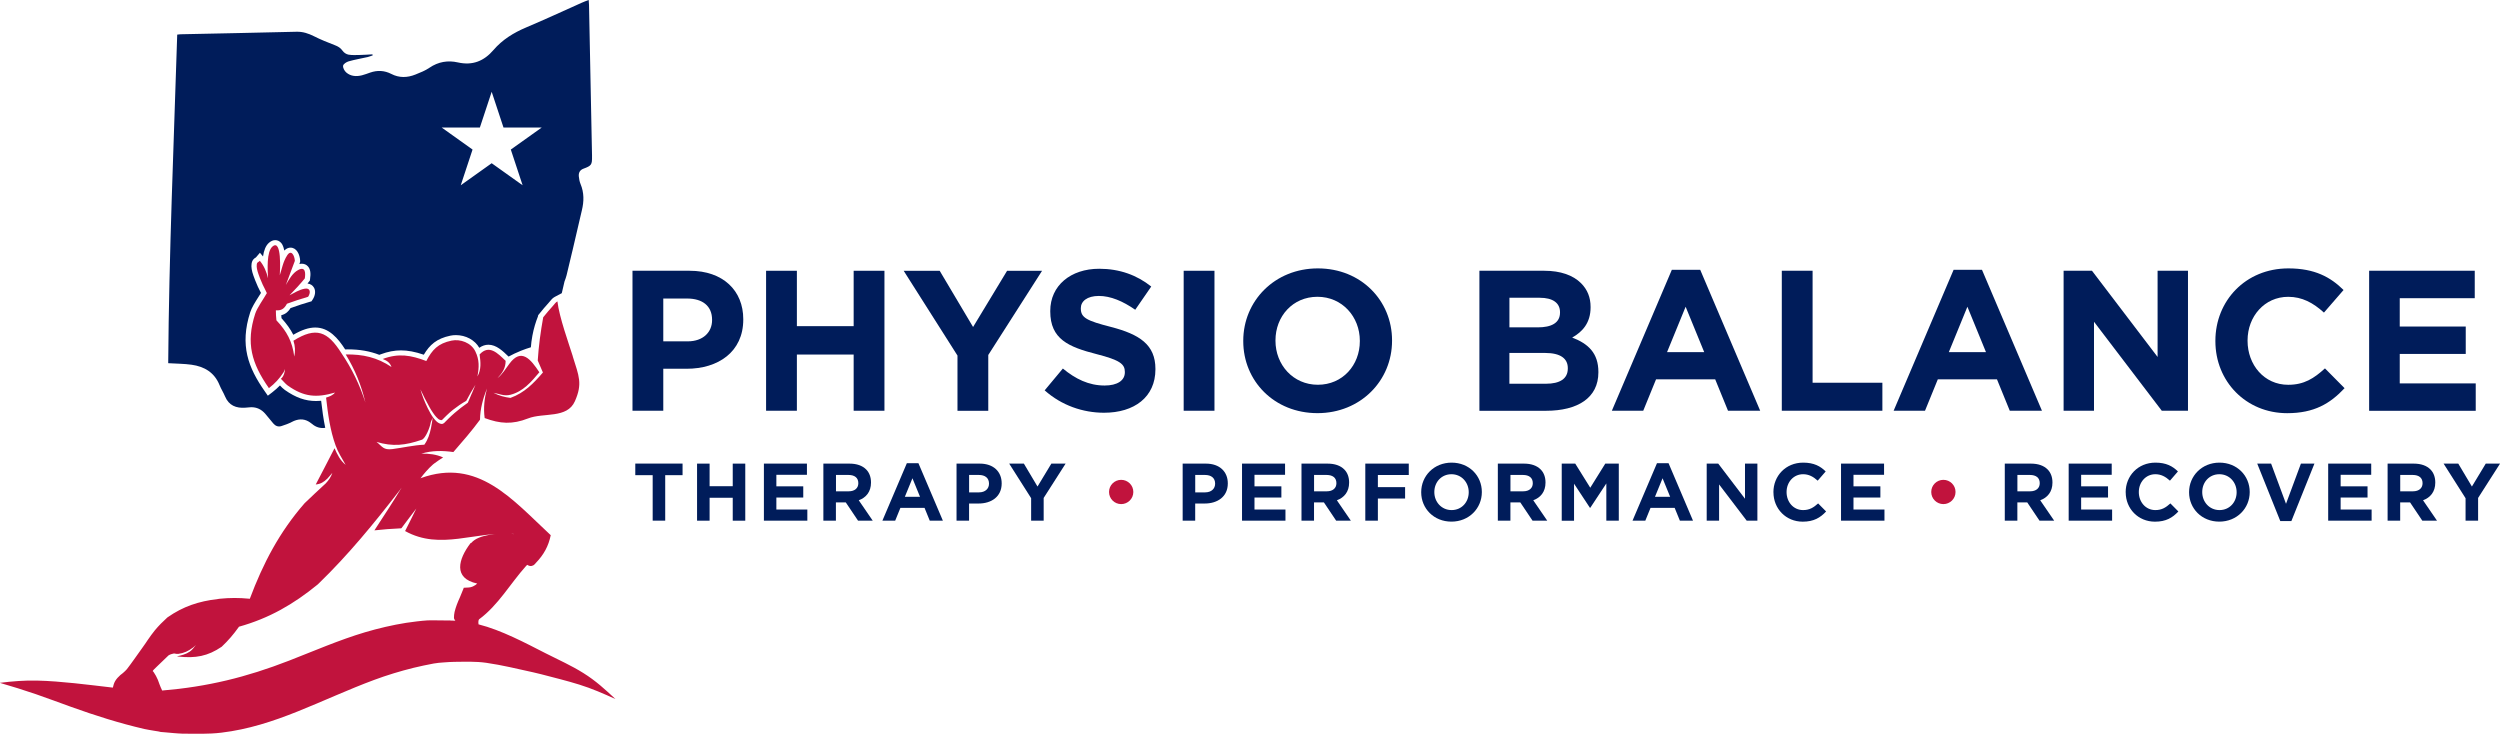 <?xml version="1.0" encoding="UTF-8"?>
<svg xmlns="http://www.w3.org/2000/svg" id="Layer_2" data-name="Layer 2" viewBox="0 0 686.02 201.39">
  <defs>
    <style>
      .cls-1 {
        fill: #c1133d;
      }

      .cls-1, .cls-2 {
        stroke-width: 0px;
      }

      .cls-2 {
        fill: #001c5a;
      }
    </style>
  </defs>
  <g id="Layer_1-2" data-name="Layer 1">
    <g>
      <path class="cls-2" d="M162.46,42.85c-.28-13.82-.55-27.66-.83-41.49,0-.41-.06-.84-.09-1.36-.76.29-1.33.49-1.88.74-5.09,2.27-10.14,4.63-15.28,6.79-3.45,1.46-6.52,3.35-8.96,6.19-2.59,3.01-5.71,4.34-9.82,3.4-2.69-.61-5.34-.18-7.74,1.46-1.17.8-2.54,1.35-3.88,1.88-2.21.88-4.43.96-6.62-.18-1.85-.95-3.79-1.05-5.76-.37-.76.26-1.5.56-2.27.75-1.55.39-3.09.29-4.31-.77-.5-.43-.96-1.28-.87-1.86.07-.48.93-1.03,1.53-1.2,1.72-.49,3.48-.78,5.23-1.18.47-.11.91-.31,1.37-.46-.03-.09-.06-.19-.09-.28-1.13.06-2.27.15-3.4.17-1.06.02-2.14.09-3.18-.09-.59-.11-1.27-.56-1.6-1.06-.55-.8-1.25-1.2-2.14-1.54-1.93-.74-3.87-1.52-5.71-2.45-1.53-.76-3.01-1.27-4.78-1.23-10.58.27-21.16.46-31.75.69-.29,0-.58.06-1,.1-.94,30.08-2.25,60.09-2.47,90.16,2.31.14,4.37.14,6.39.42,3.54.49,6.29,2.13,7.68,5.56.43,1.08,1.08,2.06,1.52,3.13,1.05,2.5,3.03,3.29,5.6,3.1.3-.03.6-.04.91-.08,1.9-.24,3.43.42,4.63,1.87.7.84,1.39,1.68,2.09,2.52.59.7,1.35,1.02,2.23.74.97-.31,1.95-.65,2.84-1.12,1.68-.89,3.24-.97,4.72-.09l.86.61c1.05.92,2.3,1.28,3.62,1.08-.51-2.47-.84-4.98-1.12-7.42-.49.04-.95.06-1.41.06-2.93,0-5.57-.93-8.56-3.04-.5-.36-.94-.81-1.33-1.23-.64.66-1.34,1.28-2.11,1.88l-1.22.93-.87-1.25c-4.5-6.44-6.89-12.58-3.96-21.66.42-1.29,1.35-2.77,2.26-4.2.24-.38.48-.75.69-1.1-.09-.19-.2-.37-.29-.56-.21-.41-.41-.81-.56-1.13-.27-.59-.55-1.26-.73-1.73l-.05-.13c-.15-.38-.28-.76-.38-1.02l-.06-.16c-.48-1.34-.64-2.38-.51-3.27.15-1.03.7-1.46,1.16-1.72.01,0,.02,0,.02,0l1.11-1.3.85,1.02c.23-1.61.71-2.96,1.65-3.77.55-.47,1.12-.71,1.7-.71s1.12.24,1.53.67c.22.22.66.69.96,2.19.61-.64,1.24-.8,1.7-.8,1.69,0,2.56,1.86,2.65,3.58v.29s-.17.51-.21.63c.23-.06.45-.09.67-.09.67,0,1.27.26,1.69.75.65.73.82,1.85.56,3.52l-.06.38s-.5.62-.63.78c.79.09,1.43.51,1.79,1.16.5.91.34,2.18-.41,3.29l-.29.44-.52.15c-1.56.44-3.19.98-5.22,1.7-.54.87-1.29,1.66-2.55,1.96.01.27.03.54.06.81,1.4,1.55,2.46,3.01,3.24,4.56,2.33-1.36,4.26-1.99,6.03-1.99,3.76,0,6.26,2.98,8.2,6,0,0,.54-.01.75-.01,3.2,0,6.02.49,8.62,1.5l.41-.15c1.91-.72,3.73-1.07,5.55-1.07s3.83.36,6.25,1.19c1.6-2.7,3.5-4.44,7.3-5.23.49-.1.99-.15,1.5-.15,2.73,0,5.2,1.35,6.43,3.48.79-.56,1.62-.84,2.5-.84,2.16,0,3.92,1.69,5.47,3.19l.07.06c.99-.54,2.12-1.09,3.39-1.6.96-.38,1.87-.7,2.72-.95.07-.97.2-2.03.41-3.15.38-2.05.94-3.83,1.53-5.31l.07-.35.23-.28c.83-1.03,1.73-2.13,2.71-3.19.09-.11.19-.21.28-.33.32-.4.72-.9,1.35-1.23l1.89-1v.05c.25-1.12.52-2.21.76-3.26.22-.57.42-1.14.57-1.72.54-2.17,1.05-4.35,1.56-6.53.01-.04.02-.06.02-.06h0c.87-3.73,1.72-7.47,2.61-11.2.6-2.47.64-4.86-.36-7.25-.27-.64-.4-1.37-.47-2.07-.1-.98.27-1.76,1.28-2.13,2.21-.81,2.38-1.09,2.34-3.42ZM140.17,41.04l3.24,9.8-8.49-6.05-8.49,6.05,3.24-9.8-8.48-6.05h10.49l3.24-9.8,3.24,9.8h10.5l-8.49,6.05Z"></path>
      <g>
        <path class="cls-2" d="M173.56,74.3h15.69c9.16,0,14.71,5.43,14.71,13.28v.11c0,8.89-6.91,13.5-15.53,13.5h-6.42v11.52h-8.45v-38.41ZM188.71,93.67c4.23,0,6.69-2.52,6.69-5.82v-.11c0-3.79-2.63-5.82-6.86-5.82h-6.53v11.74h6.69Z"></path>
        <path class="cls-2" d="M210.22,74.3h8.45v15.2h15.58v-15.2h8.45v38.41h-8.45v-15.42h-15.58v15.42h-8.45v-38.41Z"></path>
        <path class="cls-2" d="M262.74,97.57l-14.76-23.26h9.88l9.16,15.42,9.33-15.42h9.6l-14.76,23.1v15.31h-8.45v-15.14Z"></path>
        <path class="cls-2" d="M286.67,107.11l4.99-5.98c3.46,2.85,7.08,4.66,11.47,4.66,3.46,0,5.54-1.37,5.54-3.62v-.11c0-2.14-1.32-3.24-7.74-4.88-7.74-1.98-12.73-4.12-12.73-11.74v-.11c0-6.97,5.6-11.58,13.44-11.58,5.6,0,10.37,1.76,14.27,4.88l-4.39,6.37c-3.4-2.36-6.75-3.79-9.99-3.79s-4.94,1.48-4.94,3.35v.11c0,2.52,1.65,3.35,8.29,5.05,7.79,2.03,12.18,4.83,12.18,11.52v.11c0,7.63-5.82,11.91-14.1,11.91-5.82,0-11.69-2.03-16.3-6.15Z"></path>
        <path class="cls-2" d="M324.81,74.3h8.45v38.41h-8.45v-38.41Z"></path>
        <path class="cls-2" d="M341.16,93.62v-.11c0-10.92,8.61-19.86,20.47-19.86s20.36,8.83,20.36,19.75v.11c0,10.92-8.61,19.86-20.47,19.86s-20.36-8.83-20.36-19.75ZM373.15,93.62v-.11c0-6.58-4.83-12.07-11.63-12.07s-11.52,5.38-11.52,11.96v.11c0,6.58,4.83,12.07,11.63,12.07s11.52-5.38,11.52-11.96Z"></path>
        <path class="cls-2" d="M405.97,74.3h17.83c4.39,0,7.85,1.21,10.04,3.4,1.76,1.76,2.63,3.9,2.63,6.53v.11c0,4.33-2.3,6.75-5.05,8.29,4.44,1.7,7.19,4.28,7.19,9.44v.11c0,7.02-5.71,10.54-14.38,10.54h-18.27v-38.41ZM421.99,89.83c3.73,0,6.09-1.21,6.09-4.06v-.11c0-2.52-1.97-3.95-5.54-3.95h-8.34v8.12h7.79ZM424.24,105.3c3.73,0,5.98-1.32,5.98-4.17v-.11c0-2.58-1.92-4.17-6.26-4.17h-9.77v8.45h10.04Z"></path>
        <path class="cls-2" d="M458.76,74.03h7.79l16.46,38.68h-8.83l-3.51-8.61h-16.24l-3.51,8.61h-8.61l16.46-38.68ZM467.65,96.63l-5.1-12.46-5.1,12.46h10.21Z"></path>
        <path class="cls-2" d="M488.94,74.3h8.45v30.73h19.15v7.68h-27.6v-38.41Z"></path>
        <path class="cls-2" d="M536.08,74.03h7.79l16.46,38.68h-8.83l-3.51-8.61h-16.24l-3.51,8.61h-8.61l16.46-38.68ZM544.97,96.63l-5.1-12.46-5.1,12.46h10.21Z"></path>
        <path class="cls-2" d="M566.27,74.3h7.79l18,23.65v-23.65h8.34v38.41h-7.19l-18.6-24.42v24.42h-8.34v-38.41Z"></path>
        <path class="cls-2" d="M607.92,93.62v-.11c0-10.92,8.23-19.86,20.03-19.86,7.24,0,11.58,2.41,15.14,5.93l-5.38,6.2c-2.96-2.69-5.98-4.33-9.82-4.33-6.47,0-11.14,5.38-11.14,11.96v.11c0,6.58,4.55,12.07,11.14,12.07,4.39,0,7.08-1.76,10.1-4.5l5.38,5.43c-3.95,4.22-8.34,6.86-15.75,6.86-11.3,0-19.7-8.72-19.7-19.75Z"></path>
        <path class="cls-2" d="M650.12,74.3h28.97v7.52h-20.58v7.79h18.11v7.52h-18.11v8.07h20.85v7.52h-29.25v-38.41Z"></path>
      </g>
      <g>
        <path class="cls-2" d="M179.09,130.39h-4.76v-3.18h12.97v3.18h-4.76v12.48h-3.44v-12.48Z"></path>
        <path class="cls-2" d="M191.28,127.22h3.44v6.2h6.35v-6.2h3.44v15.66h-3.44v-6.29h-6.35v6.29h-3.44v-15.66Z"></path>
        <path class="cls-2" d="M209.62,127.22h11.81v3.06h-8.39v3.18h7.38v3.06h-7.38v3.29h8.5v3.06h-11.92v-15.66Z"></path>
        <path class="cls-2" d="M225.95,127.22h7.16c1.99,0,3.53.56,4.56,1.59.87.87,1.34,2.1,1.34,3.58v.04c0,2.53-1.36,4.12-3.36,4.85l3.83,5.59h-4.03l-3.36-5.01h-2.71v5.01h-3.44v-15.66ZM232.89,134.82c1.68,0,2.64-.89,2.64-2.21v-.04c0-1.48-1.03-2.24-2.71-2.24h-3.42v4.5h3.49Z"></path>
        <path class="cls-2" d="M248.84,127.1h3.18l6.71,15.77h-3.6l-1.43-3.51h-6.62l-1.43,3.51h-3.51l6.71-15.77ZM252.46,136.32l-2.08-5.08-2.08,5.08h4.16Z"></path>
        <path class="cls-2" d="M262.48,127.22h6.4c3.74,0,5.99,2.21,5.99,5.41v.04c0,3.62-2.82,5.5-6.33,5.5h-2.62v4.7h-3.44v-15.66ZM268.66,135.11c1.72,0,2.73-1.03,2.73-2.37v-.04c0-1.54-1.07-2.37-2.8-2.37h-2.66v4.79h2.73Z"></path>
        <path class="cls-2" d="M282.95,136.7l-6.02-9.48h4.03l3.74,6.29,3.8-6.29h3.91l-6.02,9.42v6.24h-3.44v-6.17Z"></path>
        <path class="cls-1" d="M304.33,135.02v-.04c0-1.83,1.5-3.31,3.33-3.31s3.33,1.48,3.33,3.31v.04c0,1.83-1.5,3.31-3.33,3.31s-3.33-1.48-3.33-3.31Z"></path>
        <path class="cls-2" d="M324.53,127.22h6.4c3.74,0,5.99,2.21,5.99,5.41v.04c0,3.62-2.82,5.5-6.33,5.5h-2.62v4.7h-3.44v-15.66ZM330.71,135.11c1.72,0,2.73-1.03,2.73-2.37v-.04c0-1.54-1.07-2.37-2.8-2.37h-2.66v4.79h2.73Z"></path>
        <path class="cls-2" d="M340.82,127.22h11.81v3.06h-8.39v3.18h7.38v3.06h-7.38v3.29h8.5v3.06h-11.92v-15.66Z"></path>
        <path class="cls-2" d="M357.15,127.22h7.16c1.99,0,3.53.56,4.56,1.59.87.87,1.34,2.1,1.34,3.58v.04c0,2.53-1.36,4.12-3.36,4.85l3.83,5.59h-4.03l-3.36-5.01h-2.71v5.01h-3.44v-15.66ZM364.08,134.82c1.68,0,2.64-.89,2.64-2.21v-.04c0-1.48-1.03-2.24-2.71-2.24h-3.42v4.5h3.49Z"></path>
        <path class="cls-2" d="M374.66,127.22h11.92v3.13h-8.48v3.33h7.47v3.13h-7.47v6.06h-3.45v-15.66Z"></path>
        <path class="cls-2" d="M389.99,135.09v-.04c0-4.45,3.51-8.1,8.34-8.1s8.3,3.6,8.3,8.05v.04c0,4.45-3.51,8.1-8.34,8.1s-8.3-3.6-8.3-8.05ZM403.03,135.09v-.04c0-2.68-1.97-4.92-4.74-4.92s-4.7,2.19-4.7,4.88v.04c0,2.68,1.97,4.92,4.74,4.92s4.7-2.19,4.7-4.88Z"></path>
        <path class="cls-2" d="M411.04,127.22h7.16c1.99,0,3.53.56,4.56,1.59.87.87,1.34,2.1,1.34,3.58v.04c0,2.53-1.36,4.12-3.36,4.85l3.83,5.59h-4.03l-3.36-5.01h-2.71v5.01h-3.45v-15.66ZM417.97,134.82c1.68,0,2.64-.89,2.64-2.21v-.04c0-1.48-1.03-2.24-2.71-2.24h-3.42v4.5h3.49Z"></path>
        <path class="cls-2" d="M428.55,127.22h3.71l4.12,6.62,4.12-6.62h3.71v15.66h-3.42v-10.22l-4.41,6.69h-.09l-4.36-6.62v10.16h-3.38v-15.66Z"></path>
        <path class="cls-2" d="M454.68,127.1h3.18l6.71,15.77h-3.6l-1.43-3.51h-6.62l-1.43,3.51h-3.51l6.71-15.77ZM458.3,136.32l-2.08-5.08-2.08,5.08h4.16Z"></path>
        <path class="cls-2" d="M468.32,127.22h3.18l7.34,9.64v-9.64h3.4v15.66h-2.93l-7.58-9.95v9.95h-3.4v-15.66Z"></path>
        <path class="cls-2" d="M486.64,135.09v-.04c0-4.45,3.36-8.1,8.17-8.1,2.95,0,4.72.98,6.17,2.42l-2.19,2.53c-1.21-1.1-2.44-1.77-4-1.77-2.64,0-4.54,2.19-4.54,4.88v.04c0,2.68,1.86,4.92,4.54,4.92,1.79,0,2.89-.72,4.12-1.83l2.19,2.21c-1.61,1.72-3.4,2.8-6.42,2.8-4.61,0-8.03-3.56-8.03-8.05Z"></path>
        <path class="cls-2" d="M505.19,127.22h11.81v3.06h-8.39v3.18h7.38v3.06h-7.38v3.29h8.5v3.06h-11.92v-15.66Z"></path>
        <path class="cls-1" d="M529.95,135.02v-.04c0-1.83,1.5-3.31,3.33-3.31s3.33,1.48,3.33,3.31v.04c0,1.83-1.5,3.31-3.33,3.31s-3.33-1.48-3.33-3.31Z"></path>
        <path class="cls-2" d="M550.15,127.22h7.16c1.99,0,3.53.56,4.56,1.59.87.87,1.34,2.1,1.34,3.58v.04c0,2.53-1.36,4.12-3.36,4.85l3.83,5.59h-4.03l-3.36-5.01h-2.71v5.01h-3.45v-15.66ZM557.08,134.82c1.68,0,2.64-.89,2.64-2.21v-.04c0-1.48-1.03-2.24-2.71-2.24h-3.42v4.5h3.49Z"></path>
        <path class="cls-2" d="M567.66,127.22h11.81v3.06h-8.39v3.18h7.38v3.06h-7.38v3.29h8.5v3.06h-11.92v-15.66Z"></path>
        <path class="cls-2" d="M583.3,135.09v-.04c0-4.45,3.36-8.1,8.17-8.1,2.95,0,4.72.98,6.17,2.42l-2.19,2.53c-1.21-1.1-2.44-1.77-4-1.77-2.64,0-4.54,2.19-4.54,4.88v.04c0,2.68,1.86,4.92,4.54,4.92,1.79,0,2.89-.72,4.12-1.83l2.19,2.21c-1.61,1.72-3.4,2.8-6.42,2.8-4.61,0-8.03-3.56-8.03-8.05Z"></path>
        <path class="cls-2" d="M600.7,135.09v-.04c0-4.45,3.51-8.1,8.34-8.1s8.3,3.6,8.3,8.05v.04c0,4.45-3.51,8.1-8.34,8.1s-8.3-3.6-8.3-8.05ZM613.75,135.09v-.04c0-2.68-1.97-4.92-4.74-4.92s-4.7,2.19-4.7,4.88v.04c0,2.68,1.97,4.92,4.74,4.92s4.7-2.19,4.7-4.88Z"></path>
        <path class="cls-2" d="M619.41,127.22h3.8l4.09,11.03,4.09-11.03h3.71l-6.33,15.77h-3.04l-6.33-15.77Z"></path>
        <path class="cls-2" d="M638.87,127.22h11.81v3.06h-8.39v3.18h7.38v3.06h-7.38v3.29h8.5v3.06h-11.92v-15.66Z"></path>
        <path class="cls-2" d="M655.2,127.22h7.16c1.99,0,3.53.56,4.56,1.59.87.87,1.34,2.1,1.34,3.58v.04c0,2.53-1.36,4.12-3.36,4.85l3.83,5.59h-4.03l-3.36-5.01h-2.71v5.01h-3.45v-15.66ZM662.13,134.82c1.68,0,2.64-.89,2.64-2.21v-.04c0-1.48-1.03-2.24-2.71-2.24h-3.42v4.5h3.49Z"></path>
        <path class="cls-2" d="M676.56,136.7l-6.02-9.48h4.03l3.74,6.29,3.8-6.29h3.92l-6.02,9.42v6.24h-3.44v-6.17Z"></path>
      </g>
      <path class="cls-1" d="M157.19,97.8c-1.12-3.59-3.71-10.69-4.23-15.1-.52.27-.85.83-1.25,1.26-.93,1-1.79,2.05-2.65,3.11-.71,3.94-1.25,7.86-1.5,11.86.48,1.09.95,2.19,1.42,3.29-2.61,3.02-5.06,5.57-8.91,6.97-1.69-.21-3.15-.62-4.66-1.4,1.61.27,2.91.98,4.62.55,3.51-.88,5.71-3.51,7.97-6.18-2.34-3.56-4.93-6.81-8.23-2.33-.98,1.33-1.91,2.86-3.25,3.94,1.33-1.43,2.23-2.76,2.23-4.75-2.19-2.1-4.54-4.59-7.14-1.76.29,2.15.49,4.09-.6,6.05.46-2.48.58-4.53-.58-6.9s-4.12-3.44-6.52-2.94c-3.73.78-5.31,2.51-6.93,5.6-4.24-1.61-7.61-2.2-11.96-.56,1.18.46,1.98.99,2.41,2.2-3.88-2.62-7.89-3.53-12.56-3.44,2.55,4.17,4.28,8.44,5.4,13.18-1.56-4.86-3.7-9.27-6.57-13.52-3.81-6.04-6.95-7.33-13.18-3.43.48,1.48.55,2.83.23,4.35-.55-4.17-2.03-6.9-4.9-9.95-.12-.91-.14-1.82-.15-2.74,1.59.11,2.32-.49,3.04-1.81,1.94-.7,3.84-1.35,5.81-1.91.74-1.09.68-2.51-.92-2.22-1.6.29-2.78,1.11-4.18,1.81,1.45-1.51,2.87-3,4.19-4.63.22-1.44.22-3.39-1.81-2.31-1.57.84-2.53,2.6-3.4,4.12.83-2.18,1.68-4.41,2.48-6.62-.07-1.43-.99-3.27-2.12-1.5-1.13,1.77-1.41,3.59-2.02,5.44.07-1.07.61-10.11-2-7.88-1.67,1.43-1.34,6.44-1.22,8.71-.42-1.72-1.04-3.34-2.25-4.79-.38.45-.73.24-.84.99s.13,1.7.44,2.59c.08.22.23.67.41,1.12.18.45.48,1.18.77,1.82s.84,1.62,1.15,2.34c-.93,1.65-2.66,4.01-3.2,5.66-2.61,8.07-.98,13.64,3.76,20.42,1.62-1.25,2.94-2.66,4.02-4.35.21-.34.26-.56.41-.91-.05.48-.08.77-.24,1.26s-.43,1.09-.9,1.43c.62.59,1.22,1.39,1.91,1.88,4.42,3.11,7.8,3.4,12.94,1.9-.64.8-1.49,1.08-2.45,1.39.5,4.42,1.1,8.95,2.6,13.09.75,2.07,1.74,3.49,2.76,5.36-1.51-1.24-2.27-2.82-3.04-4.56-1.72,3.32-3.41,6.65-5.16,9.95,1.36-.13,2.22-.68,3.18-1.61.01-.01.04-.04.06-.06.35-.38.69-.77,1.03-1.18.09-.1.2-.25.29-.35-.37,1.17-1.02,2.05-1.86,2.95,0,0,0,0-.01,0-1.87,1.77-3.79,3.46-5.63,5.28-.04.04-.07.06-.15.15-6.87,7.88-11.36,16.46-15,26.18-.06,0-.13-.01-.19-.02-2.69-.27-5.36-.26-8.04.01-.21.02-.4.06-.57.08-5.25.62-9.47,2.02-13.79,5.03-.02.02-.04.03-.06.05-1.23,1.12-2.33,2.21-3.4,3.5-.66.8-1.32,1.74-1.94,2.63-.05.07-.06.09-.17.25-.11.16-.16.25-.39.59-.23.34-.77,1.11-1.12,1.59-.06.09-.22.3-.35.49-.57.79-1.13,1.6-1.74,2.44-.61.84-1.3,1.83-1.97,2.68-.28.36-.67.66-1,.98-.09.09-.21.17-.3.25s-.23.18-.3.23,0,0-.05.04c-.05.03-.11.09-.16.13-.54.47-1.06,1.04-1.41,1.64-.35.6-.47,1.15-.63,1.79-3.48-.38-7.08-.87-10.55-1.21-3.46-.35-6.81-.64-10.25-.72-3.44-.08-6.8.19-10.22.62,3.32.97,6.59,1.97,9.87,3.1,3.28,1.13,6.44,2.33,9.74,3.51,6.56,2.36,13.24,4.48,20.07,6.06.85.2,1.77.31,2.62.47.41.07.91.13,1.24.2.33.06.3.09.61.14.3.05.79.06,1.11.09.82.07,1.52.16,2.35.21.36.02.9.08,1.29.1s.94.07,1.28.07c3.65,0,6.98.16,10.64-.28,7.33-.88,14.05-3.07,20.96-5.84,6.92-2.77,13.91-6.03,20.96-8.64,3.53-1.31,7.13-2.4,10.78-3.31,1.83-.45,3.67-.82,5.53-1.18.93-.18,1.88-.24,2.84-.31.96-.07,1.91-.14,2.9-.15,2.94-.02,5.79-.16,8.75.27,4.24.61,8.59,1.67,12.77,2.59.78.17,1.52.34,2.21.53,3.53.93,7.06,1.78,10.51,2.86,3.45,1.07,6.63,2.47,9.91,3.96-2.88-2.68-5.36-4.98-8.8-7.13-3.43-2.14-6.48-3.46-10.48-5.49-5.45-2.78-12.04-6.3-18.3-7.88-.06-.29-.04-.71-.02-.95.02-.24.12-.22.16-.42,5.3-3.89,8.59-9.84,12.85-14.58.42-.47.07-.05.37-.38.58.35,1.04.48,1.69.13.28-.15.46-.42.71-.68,2.14-2.22,3.44-4.57,4.06-7.58-10.57-9.81-19.95-21.34-35.64-15.67-.12.04-.08.1-.17.14,1.05-1.4,2.16-2.7,3.48-3.87.14-.13.29-.23.44-.34.77-.56,1.55-1.11,2.36-1.61-1.95-.85-3.86-1.07-5.98-1.03,2.96-.89,5.75-.86,8.79-.44,2.52-2.89,5.03-5.79,7.31-8.88.04-3,.82-5.78,1.9-8.57-.68,2.71-1.01,5.34-.62,8.12,4.25,1.6,7.62,1.79,11.89.11,4.27-1.68,10.73.12,12.87-4.73,2.14-4.85,1.11-6.85-.6-12.34ZM140.96,146.56c-.42-.05-.95-.12-1.3-.14,0,0,1.08,0-.81-.03s-7.6.27-9.47,2.54c-.05.06-.24.09-.28.14-3.32,4.36-4.83,9.63,1.85,11.06-.09.09-.33.29-.4.34-.07.05-.04.04-.06.05-.47.29-.81.49-1.37.62-.56.13-1.24.09-1.84.14-.06,0-.07.16-.09.22-.27.73-.66,1.68-.96,2.35-.63,1.38-1.15,2.67-1.49,4.07-.14.6-.14,1-.17,1.59-.01.28.2.59.38.82-.49-.02-.98-.03-1.47-.05-.03,0-.04-.05-.06-.05-.02,0-.02.04-.04.04-.02,0-.04,0-.05,0-1-.02-1.99-.03-2.99-.03-1,0-2.04-.05-3.03,0s-1.97.18-2.93.28c-.96.11-1.98.24-2.91.39-3.74.59-7.73,1.53-11.27,2.58-7.07,2.1-14.29,5.24-20.88,7.8-11.73,4.56-22.41,7.17-34.82,8.2-.23-.5-.59-1.27-.74-1.73s-.31-.88-.44-1.2c-.34-.81-.67-1.37-1.11-2.06-.05-.09-.11-.07-.13-.18-.03-.11-.23-.05-.14-.23.09-.18.12-.18.35-.43s.36-.34.83-.81c.47-.46,2.37-2.28,2.78-2.67.41-.39.27-.28.38-.35.44-.28.94-.39,1.3-.48.37-.08.51.07.77.07s.41.04.62.01c1.55-.21,2.72-.79,3.96-1.7.16-.12.35-.29.49-.42.14-.12.22-.22.35-.34-.52.66-.99,1.35-1.7,1.84-1.07.74-2.25,1.02-3.51,1.29.15.02.32.07.47.08,4.6.49,7.98-.09,11.81-2.71.02-.01.03-.03.05-.05,1.69-1.59,3.16-3.31,4.51-5.19.05-.06.12-.18.17-.25,8.3-2.32,14.96-6.16,21.58-11.57.11-.09.2-.19.34-.32,8.12-7.86,15.16-16.48,22.07-25.4.19-.25.46-.6.65-.88-2.37,3.97-4.96,7.86-7.47,11.73,1.96-.22,5.07-.48,6.78-.53,1.71-.05-.28.06.64-.06.84-1.18,2.66-3.5,3.33-4.41.67-.9.28-.36.75-.99-1.05,2.11-2.01,4.13-3.08,6.18,9.74,5.41,19.32-.05,29.81.79ZM118.27,117.45c-.36,1.7-.81,3.14-1.83,4.58-2.75.1-6.21.88-8.74,1.2s-2.74-.67-4.38-1.97c4.45,1.34,7.88.97,12.43-.59,1.01-.35,2.22-3.35,2.42-4.65.05-.32.48-1.1.56-1.47-.11.94-.27,1.97-.46,2.9ZM129.44,108.02c-.17.41-.34.82-.52,1.23-.18.41-.35.81-.53,1.22,0,.02-.01.05-.03.07-.02.02-.05.03-.07.04-1.24.84-2.38,1.76-3.53,2.73-.57.48-1.12,1.01-1.67,1.54-.27.26-.53.53-.81.81-.05.05-.12.12-.2.2-.08.08-.12.16-.27.26-.15.09-.41.25-.65.21-.25-.03-.48-.08-.73-.23s-.37-.21-.64-.46-.67-.69-.92-1.05-.47-.67-.71-1.1-.54-.96-.77-1.44c-.41-.85-.82-1.75-1.16-2.62s-.62-1.71-.87-2.59c.76,1.66,1.61,3.29,2.5,4.89.13.23.28.48.4.69.3.5.76,1.15,1.06,1.55.3.4.59.65.86.91s.57.35.81.4c.25.05.24-.06.36-.11.13-.05.11-.09.18-.15s.15-.16.2-.21c.28-.29.56-.56.84-.83.55-.52,1.13-1.06,1.72-1.52,1.17-.92,2.36-1.74,3.65-2.47.2-.36.38-.7.58-1.06s.41-.76.62-1.13c.43-.74.86-1.49,1.32-2.21-.33.82-.67,1.64-1.01,2.45Z"></path>
    </g>
  </g>
</svg>
